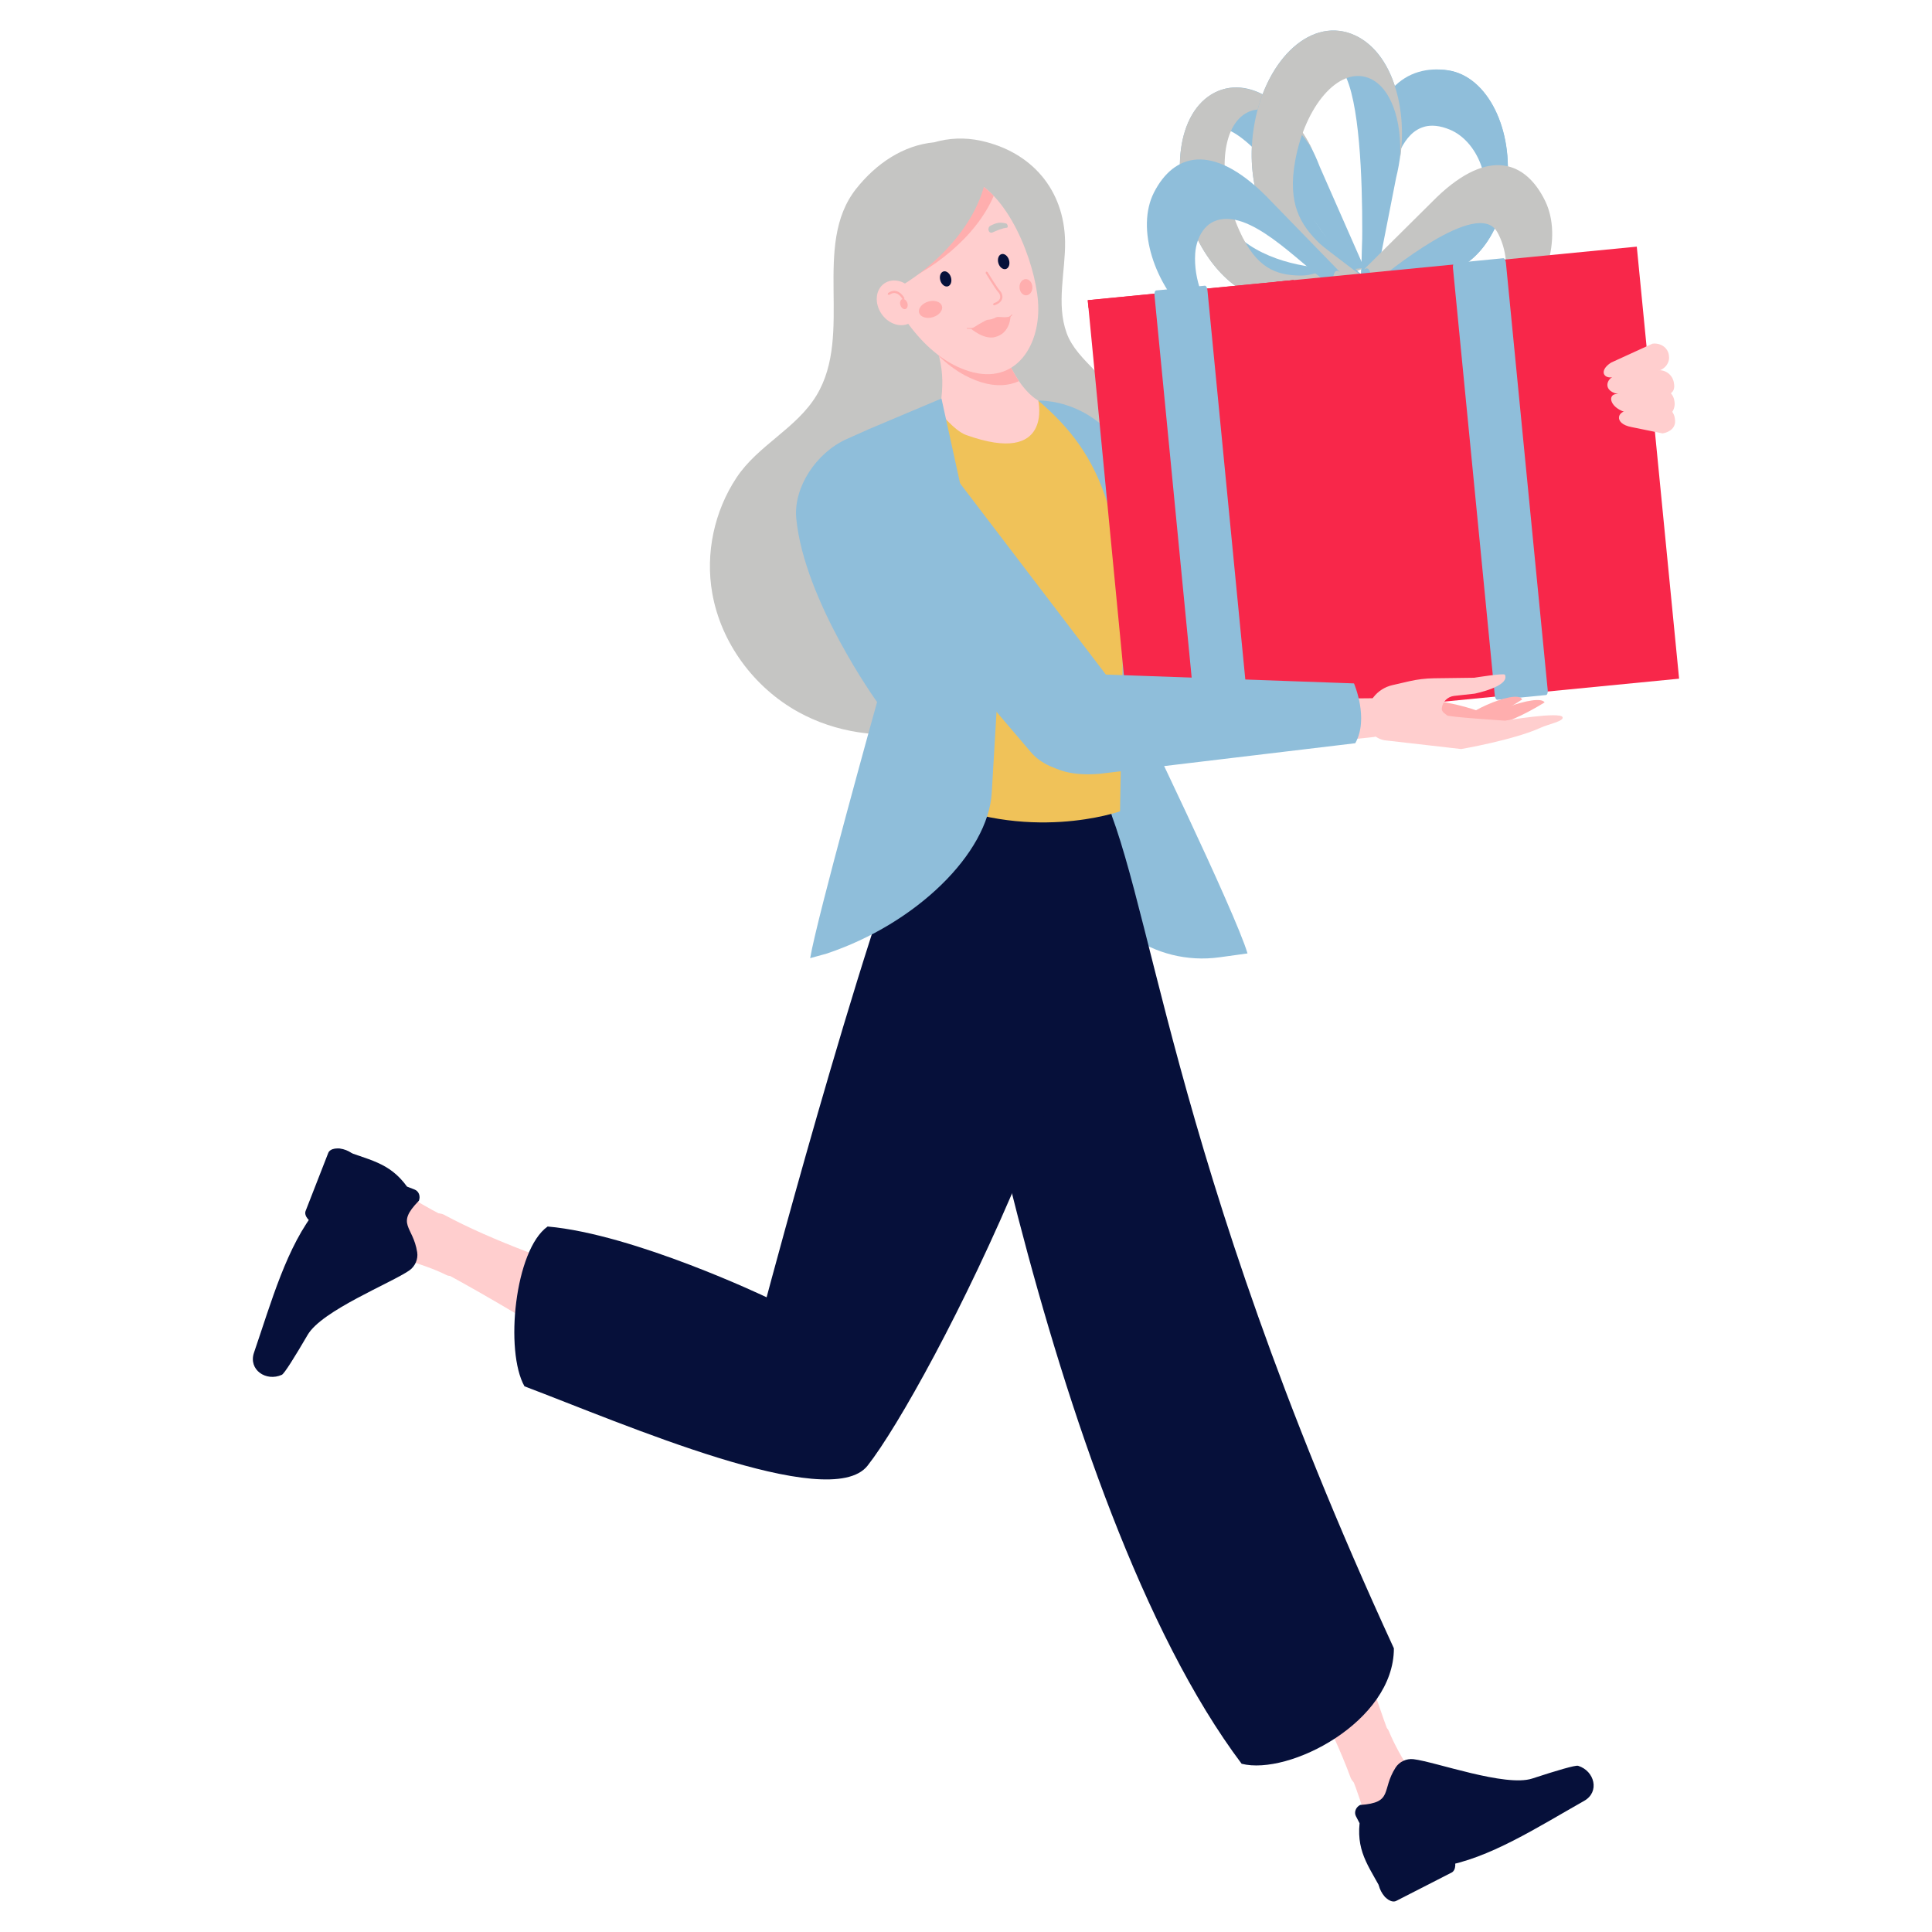 <svg id="Layer_1" data-name="Layer 1" xmlns="http://www.w3.org/2000/svg" viewBox="0 0 475 475">
  <defs>
    <style>
      .cls-1 {
        fill: #06103a;
      }

      .cls-2 {
        fill: #f8274a;
      }

      .cls-3 {
        fill: #ffaeae;
      }

      .cls-4 {
        fill: #ffcece;
      }

      .cls-5 {
        fill: #f0c259;
      }

      .cls-6 {
        fill: #8fbeda;
      }

      .cls-7 {
        fill: #865eff;
      }

      .cls-8 {
        fill: #c5c5c3;
      }
    </style>
  </defs>
  <g>
    <path class="cls-4" d="M332.12,437.22c-9.7-26.52-31.99-56.88-48.42-93.27-3.17-6.71-.38-14.91,6.16-18.08,6.29-3.04,14.94,.97,17.9,7.47,18.71,41.06,26.43,75.07,35.87,98.52,1.89,4.7-9.17,10.29-11.5,5.36"/>
    <path class="cls-4" d="M380.3,438.58s-20.26,5.21-25.86,4.14c-4.34-.83-10.68-11.41-12.98-17.12-1.75-4.33-10.5,7.92-10.5,7.92,0,0,4.95,11.52,5,15.95,.05,4.43,1.07,8.61,4.54,10.24,3.47,1.63,36.17-11.27,36.92-11.61,.75-.34,12.56-5.86,8.59-8.31-3.97-2.46-5.71-1.2-5.71-1.2"/>
    <path class="cls-1" d="M334.28,448.29l-.92-1.78c-.49-.96-.03-2.19,1.04-2.74,8.26-.58,5.14-3.6,8.72-9.2,.93-1.45,2.69-2.26,4.39-2.06,5.41,.64,22.62,6.91,29.2,4.76,6.16-2.02,10.65-3.33,11.29-3.13,4.05,1.26,5.38,6.42,1.48,8.62-11.41,6.44-23.49,14.29-34.92,16.09l-2.45,.38-11.49,7.27c-3.63-7.14-7.1-10.61-6.36-18.2Z"/>
    <path class="cls-1" d="M356.89,460.39l-13.61,6.96c-1.1,.56-2.78-.5-3.75-2.39h0c-.98-1.9-.87-3.9,.24-4.47l13.61-6.96c1.1-.56,2.78,.5,3.75,2.39h0c.98,1.9,.87,3.9-.24,4.47Z"/>
  </g>
  <g>
    <path class="cls-4" d="M109.04,298.59c24.86,13.39,61.69,21.3,98.13,37.6,6.83,2.91,10.18,10.9,7.4,17.6-2.68,6.45-11.81,9.2-18.34,6.3-41.25-18.28-69.61-38.59-92.23-49.86-4.54-2.26,.03-13.78,5.04-11.64"/>
    <path class="cls-4" d="M72.11,329.56s11.69-17.35,16.59-20.26c3.8-2.26,15.56,1.44,21.08,4.19,4.18,2.08,2.6-12.9,2.6-12.9,0,0-11.35-5.33-14.33-8.61-2.98-3.28-6.52-5.73-10.2-4.64-3.68,1.09-19.56,32.44-19.9,33.2-.34,.75-5.5,12.72-.9,11.92,4.6-.8,5.06-2.9,5.06-2.9"/>
    <path class="cls-1" d="M100.08,291.74l1.87,.73c1.01,.39,1.48,1.62,1.04,2.74-5.79,5.92-1.45,6.1-.42,12.67,.27,1.7-.52,3.48-1.92,4.46-4.48,3.11-21.5,9.85-25,15.83-3.27,5.6-5.75,9.56-6.36,9.84-3.86,1.75-8.29-1.23-6.84-5.46,4.25-12.39,8.08-26.28,15.44-35.22l1.58-1.91,3.77-13.06c7.46,2.93,12.35,3.22,16.84,9.39Z"/>
    <path class="cls-1" d="M75.14,297.72l5.56-14.25c.45-1.15,2.41-1.47,4.39-.7h0c1.99,.77,3.24,2.34,2.79,3.5l-5.56,14.25c-.45,1.15-2.41,1.47-4.39,.7h0c-1.99-.77-3.24-2.34-2.79-3.5Z"/>
  </g>
  <path class="cls-6" d="M282.94,159.06l-3.88,14.36s24.79,51.09,27.65,60.99l-6.88,.95c-16.07,2.22-31.11-8.38-34.41-24.27l-3.11-15.01c-2.41-11.6-2.75-23.51-1.36-35.27,2.54-21.49,1.47-41.7-4.22-60.29l8.78-1.22,2.6,.71c10.75,2.93,17.52,13.55,15.64,24.54l-2.01,12.99c3.32,6.67,3.15,14.36,1.22,21.52"/>
  <path class="cls-1" d="M269.6,191.94l-39.45,8.77c1.93,16.35,26.66,168.48,75.12,232.93,11.59,2.95,37.43-10.3,37.43-28.38-56.61-122.98-59.35-187.63-73.1-213.33Z"/>
  <path class="cls-1" d="M272.63,193.43c-12.95-.7-32.99-.77-44.03-1.29-11.75,20.21-40.12,126.81-40.12,126.81,0,0-32.5-15.53-53.84-17.4-8.1,5.73-10.58,30.66-5.69,39.29,23.91,9.03,75.01,31.33,84.34,19.52,14.74-18.68,66.51-119.1,59.34-166.92Z"/>
  <path class="cls-8" d="M274.83,100.42c-1.34-7.68-9.99-11.36-12.59-18.55-2.61-7.22-.26-15.24-.38-22.5-.22-12.72-8.2-22.01-20.63-24.75-4.06-.89-7.95-.68-11.57,.37-7.57,.72-14.22,5.18-19.17,11.43-10.98,13.88-.58,35.6-9.72,50.75-4.94,8.2-14.4,12.27-19.69,20.26-5.47,8.26-7.69,18.61-5.97,28.38,2.14,12.24,10.25,23.2,21.12,29.22,9.2,5.1,20.2,6.67,30.55,4.76,2.24-.28,4.45-.72,6.62-1.32,1.09-.26,2.17-.55,3.23-.89,10.5-3.32,20.45-11.47,21.81-22.4,1.15-9.2-3.95-18.26,.22-27.23,2.31-4.97,6.88-8.44,10.71-12.36,5.23-5.35,6.33-10.3,5.48-15.17Z"/>
  <path class="cls-7" d="M228.88,99.66l24.16-2.91-4.09,8.86s-19.92,1.23-20.07,1c-.15-.23,0-6.95,0-6.95Z"/>
  <path class="cls-4" d="M244.58,77.93c-.95,.65-11.26,6.25-15.58,4.2,3.57,8.4,3.25,13.79,.91,24.37,2.77,5.85,15.04,26.05,21.66,23.44,6.33-2.49,6.55-26.11,6.03-30.44-7.17-1.89-11.9-13.96-13.02-21.57Z"/>
  <path class="cls-3" d="M250.53,93.7c-3.18-4.66-5.25-11.07-5.95-15.77-.95,.65-11.26,6.25-15.58,4.2,.83,1.94,1.44,3.72,1.87,5.45,3.03,2.91,6.49,5.2,10.36,6.39,3.66,1.13,6.77,.9,9.3-.27Z"/>
  <path class="cls-5" d="M230.58,100.79s3.95,5.08,6.93,6.15c21.48,7.72,17.76-8.46,17.76-8.46l15.75,8.65,5.23,43.06-.88,49.28s-22.93,8.16-47.72-3.73c.74-33.17,2.93-94.97,2.93-94.97Z"/>
  <path class="cls-6" d="M255.27,98.49c15.29,13.07,23.36,29.18,20.53,76.48l5.91-48.53c-4.69-29.03-26.44-27.95-26.44-27.95Z"/>
  <g>
    <g>
      <g>
        <path class="cls-6" d="M363.97,34.38c9.05,18.11-28.39,33.19-29.38,33.62l-.02,.28,17.68-1.1c8.85,.35,16.57-8.42,18.19-21.21,1.76-13.92-4.57-27.27-14.51-28.69-10.2-1.46-18.91,10.31-19.19,25.04l-2.13,25.6c.64-2.32,7.5-77.33,29.37-33.53Z"/>
        <path class="cls-6" d="M350.23,31.14c1.74-.45,3.78-.28,6.2,.72,3.79,1.56,6.63,5.29,7.94,9.46,2.56,8.17,.46,24.29-9.48,25.77,7.45-1.11,14.06-9.57,15.53-21.05,1.77-13.81-4.52-27.22-14.37-28.74-10.25-1.58-19.23,4.94-20.36,24.5l-1.12,26.49c.65-2.75,3.23,1.7,3.9-1.01,2.06-8.39,1.45-33.43,11.77-36.13Z"/>
      </g>
      <g>
        <path class="cls-6" d="M296.65,40.19c-1.07-29.29,34.27,25.41,35.09,26.52l3.68-.83-10.93-24.85c-5.78-15.16-17.6-23.39-26.7-17.77-8.9,5.5-10.13,21.79-3.51,35.25,6.03,12.28,16.69,18.1,24.39,13.89l16.22-6.36c-1.86,.06-37.17,3.38-38.24-25.85Z"/>
        <path class="cls-8" d="M323.81,67.05c-1.3,.47-2.67,.72-4.09,.7-5.95-.09-10.81-1.72-15-11.03-5.27-11.7-4.84-24.99,1.48-28.81,4.94-2.99,11.62,1.01,16.48,8.89-5.98-12.17-16.72-18.55-24.86-13.58-8.86,5.41-10.16,21.7-3.65,35.12,6.02,12.39,16.64,18.08,24.53,14.83l16.69-7.29-11.59,1.17Z"/>
      </g>
      <path class="cls-6" d="M321.41,19.89c16.16-22.5,13.31,46.89,13.33,48.33l3.29,2.06,5.22-26.59c3.86-15.57-.61-31.4-10.97-35.35-10.67-4.07-21.69,7.14-24.09,23.52-2.18,14.84,3.72,28.15,12.79,30.88l16.56,7.28c-1.46-1.31-33.02-26.6-16.12-50.13Z"/>
      <path class="cls-8" d="M324.56,59.98c-4.89-4.72-8.06-9.89-6.11-20.54,2.47-13.43,10.64-22.99,17.93-20.31,5.52,2.03,8.42,10.47,7.81,20.07,2.1-13.61-2.58-27.26-11.85-30.85-10.58-4.09-21.66,7.04-24.12,23.29-2.26,14.92,3.69,28.09,12.36,31.73l17.45,6.9s-12.32-9.19-13.47-10.3Z"/>
      <path class="cls-6" d="M296.27,56.06c-1.45,1.62-2.27,3.98-2.42,6.29-.4,6.27,2.11,13.13,6.56,17.24,4.72,4.35,10.61,5.08,15.01,2.39-5.31,4.79-14.5,3.59-22.34-3.45-9.28-8.33-13.86-22.41-9.36-31.22,4.84-9.47,14.22-12.38,27.51,.84l18.19,18.71c-2.27-1.53-1.04,3.89-3.28,2.4-6.71-4.46-19.24-18.7-27.79-14.77-.79,.36-1.48,.9-2.07,1.56Z"/>
      <path class="cls-8" d="M368.14,57.09c4.11,7.42,2.16,17.81-3.94,23.37-4.54,4.14-10.31,4.62-14.68,1.74,5.29,5.03,14.25,4.19,21.75-2.47,8.78-7.8,12.97-21.38,8.62-30.33-4.71-9.67-13.77-13.24-26.61-.95l-17.93,17.79c2.27-1.43,1.09,4,3.33,2.61,1.57-.98,24.62-20.48,29.45-11.76Z"/>
    </g>
    <g>
      <polygon class="cls-2" points="402.42 60.64 313.83 69.28 324.12 175.51 412.82 166.86 402.42 60.64"/>
      <polygon class="cls-2" points="318.03 68.87 267.43 73.81 277.67 180.04 328.22 175.11 318.03 68.87"/>
      <rect class="cls-2" x="267.41" y="71.33" width="50.84" height="1.93" transform="translate(-5.64 28.76) rotate(-5.57)"/>
      <path class="cls-6" d="M284.26,71.41l11.95-1.17c.3-.03,.58,.46,.65,1.09l10.26,105.48c.06,.64-.13,1.19-.42,1.21l-11.95,1.17c-.3,.03-.59-.47-.65-1.11l-10.26-105.48c-.06-.63,.13-1.16,.42-1.19Z"/>
      <path class="cls-6" d="M369.59,63.49l-11.95,1.17c-.3,.03-.49,.56-.42,1.19l10.28,105.09c.06,.64,.35,1.14,.65,1.11l11.95-1.17c.3-.03,.48-.57,.42-1.21l-10.28-105.09c-.06-.63-.35-1.11-.65-1.09Z"/>
    </g>
  </g>
  <path class="cls-4" d="M215.61,64.85c-4.12-11.78,10.62-24.72,22-21.16,10.2,3.19,16.82,20.63,17.59,30.34,.84,10.59-5.28,20.84-16.98,17.23-11.14-3.44-18.95-15.95-22.61-26.41Z"/>
  <path class="cls-3" d="M244.31,48.16c-2.01-2.11-4.25-3.7-6.7-4.47-11.38-3.56-26.11,9.38-22,21.16,.7,2.01,1.56,4.09,2.56,6.17,11.04-4.16,21.88-12.87,26.14-22.86Z"/>
  <path class="cls-8" d="M242.59,42.42c-1.68,13.89-16.51,27.73-30.53,32.3-2.18-7.76-1.13-18.11,3.51-23.89,5.45-6.8,13.8-10.78,22.34-12.52,1.37-.28,2.99-.44,3.97,.55,.89,.89,.86,2.32,.71,3.57Z"/>
  <path class="cls-4" d="M224.67,71.7c1.83,2.63,1.55,5.99-.64,7.51-2.18,1.52-5.44,.63-7.27-2-1.83-2.63-1.55-5.99,.64-7.51,2.18-1.52,5.44-.63,7.27,2Z"/>
  <g>
    <path class="cls-3" d="M222.37,73.31s-.86-1.78-2.51-1.81c-.48,0-1,.17-1.54,.56l-.06,.38,.38,.06c.47-.34,.87-.46,1.22-.46,.6,0,1.1,.36,1.47,.75,.18,.19,.32,.39,.42,.53l.14,.24,.36,.12,.12-.36Z"/>
    <path class="cls-3" d="M221.38,75.04c.22,.67,.77,1.09,1.24,.94,.47-.15,.68-.82,.46-1.49s-.77-1.09-1.24-.94c-.47,.15-.68,.82-.46,1.49"/>
  </g>
  <g>
    <path class="cls-1" d="M233.8,68.18c.3,1.01-.04,2-.76,2.22-.72,.21-1.55-.43-1.85-1.44-.3-1.01,.04-2,.76-2.22,.72-.22,1.55,.43,1.85,1.44"/>
    <path class="cls-1" d="M248.07,63.92c.3,1.01-.04,2-.76,2.22-.72,.21-1.55-.43-1.85-1.44-.3-1.01,.04-2,.76-2.22s1.55,.43,1.85,1.44"/>
    <path class="cls-8" d="M247.55,55.99c-1,.06-2.59,.74-3.49,1.14-1.02,.46-1.47-1.16-.55-1.63,1.68-.86,2.41-.88,3.84-.56,.36,.08,.61,1.02,.2,1.04"/>
    <path class="cls-3" d="M248.44,77.74c-1.38,.58-2.89-.07-3.6,.3-.76,.41-1.41,.55-2.03,.59-.31,.02-1.19,.57-1.47,.71-.74,.36-1.96,1.29-2.64,1.46,0,0,3.14,2.74,5.87,2.09,3.88-.93,3.87-5.15,3.87-5.15"/>
    <path class="cls-3" d="M225.98,76.9c.32,1.06,1.83,1.54,3.37,1.08,1.55-.46,2.55-1.69,2.23-2.75-.32-1.06-1.83-1.54-3.37-1.08-1.55,.46-2.55,1.7-2.23,2.75"/>
    <path class="cls-3" d="M250.65,70.68c.05,1.1,.79,1.97,1.67,1.93,.87-.04,1.55-.96,1.5-2.06-.05-1.1-.79-1.97-1.67-1.93-.87,.04-1.55,.96-1.5,2.06"/>
    <path class="cls-3" d="M248.74,77.33s-.57,.57-1.35,1.21c-.77,.63-1.75,1.32-2.53,1.55-2.79,.83-5.06,.54-7.09,.55l-.09,.1,.1,.1c2.01-.02,4.31,.28,7.14-.56,1.65-.5,3.95-2.81,3.96-2.81v-.13s-.13,0-.13,0Z"/>
    <path class="cls-3" d="M242.33,67.14s.6,.99,1.28,2.06c.69,1.08,1.44,2.23,1.82,2.63,.28,.28,.52,.78,.48,1.25-.05,.51-.39,1.08-1.61,1.48l-.18,.34,.34,.17c1.34-.41,1.93-1.18,1.99-1.95,.05-.68-.26-1.29-.63-1.67-.3-.3-1.08-1.48-1.76-2.54-.68-1.07-1.28-2.05-1.28-2.05l-.37-.09-.09,.37Z"/>
  </g>
  <path class="cls-6" d="M215.64,172.59s-14.83,53.2-16.45,62.98l4.02-1.11c21.97-7.31,39.73-24.61,40.62-39.56l1.89-31.95-14.25-64.97-17.78,7.5-5.49,2.45c-7.57,3.38-13.16,11.95-12.43,19.55,1.96,20.26,19.86,45.11,19.86,45.11"/>
  <path class="cls-6" d="M231.75,113.21l44.91,58.9c4.05,5.31,2.1,12.36-4.37,15.78-6.29,3.33-14.59,2.01-18.85-2.98l-49.58-58.14c-9.11-12.85,18.78-26.41,27.89-13.56"/>
  <g>
    <path class="cls-4" d="M338.41,171.66c-26.02,.43-52.89-2.02-68.89,.17-3.82,.52-6.85,3.54-6.8,6.81l.09,5.61c.05,2.76,2.66,4.69,5.88,4.35l68.96-7.39c2.71-.32,5.74-3.42,5.59-5.72-.14-2.16-2.32-3.86-4.84-3.82"/>
    <path class="cls-6" d="M272.05,165.85l60.84,2.17s3.75,8.66,.31,14.71l-62.9,7.52c-26.35,2.15-16.19-25.55,1.76-24.39"/>
    <g>
      <path class="cls-3" d="M374.24,171.97s-10.56,7.01-13.86,5.75c-3.3-1.25,12.53-8.66,13.86-5.75"/>
      <path class="cls-3" d="M367.94,178.64s-22.1,1.86-16.06-6.57c0,0,16.79,2.38,16.06,6.57"/>
      <path class="cls-3" d="M379.75,172.7s-11.03,6.92-14.08,5.16c-3.05-1.76,12.71-7.61,14.08-5.16"/>
    </g>
    <path class="cls-4" d="M340.56,182.02l18.69,2.14s12.92-2.22,19.53-5.24c2.11-.96,5.7-1.58,5.4-2.58-.43-1.47-14.18,.84-14.18,.84,0,0-14.14-.91-14.27-1.32-.05-.17-1.32-.7-1.25-1.66,.11-1.62,1.4-2.93,3.06-3.11l5.01-.55s8.75-1.75,7.45-4.65c-.2-.45-7.56,.74-7.56,.74l-9.86,.13c-2.07,.03-4.13,.27-6.14,.74l-4.12,.95c-3.78,.87-6.43,4.26-6.35,8.12v.26c.05,2.62,1.99,4.82,4.59,5.2"/>
  </g>
  <g>
    <path class="cls-4" d="M397.19,96.91l10.39-1.42c1.98-.27,3.81,1.1,4.08,3.07l.04,.25c.27,1.96-1.11,3.77-3.09,4.04l-8.42-1.33c-4.38-1.11-4.98-4.34-2.99-4.62"/>
    <path class="cls-4" d="M400.89,100.94l7.11-1.02c1.82-.33,3.51,1,3.78,2.97l.03,.25c.27,1.97-1.22,3.09-3.04,3.42l-7.64-1.56c-4.56-.84-3.6-4.3-.25-4.05"/>
    <path class="cls-4" d="M397.08,92.47l10.39-1.42c1.98-.27,3.81,1.13,4.08,3.13l.04,.26c.28,2-1.04,2.72-3.02,3l-9.95-.43c-5.12-.59-3.52-4.26-1.54-4.53"/>
    <path class="cls-4" d="M396.1,89.15l10.16-4.65c1.98-.27,3.79,.97,4.04,2.78l.03,.23c.25,1.8-1.15,3.49-3.13,3.76l-10.39,1.42c-2.55,.63-3.81-1.55-.71-3.54"/>
  </g>
</svg>